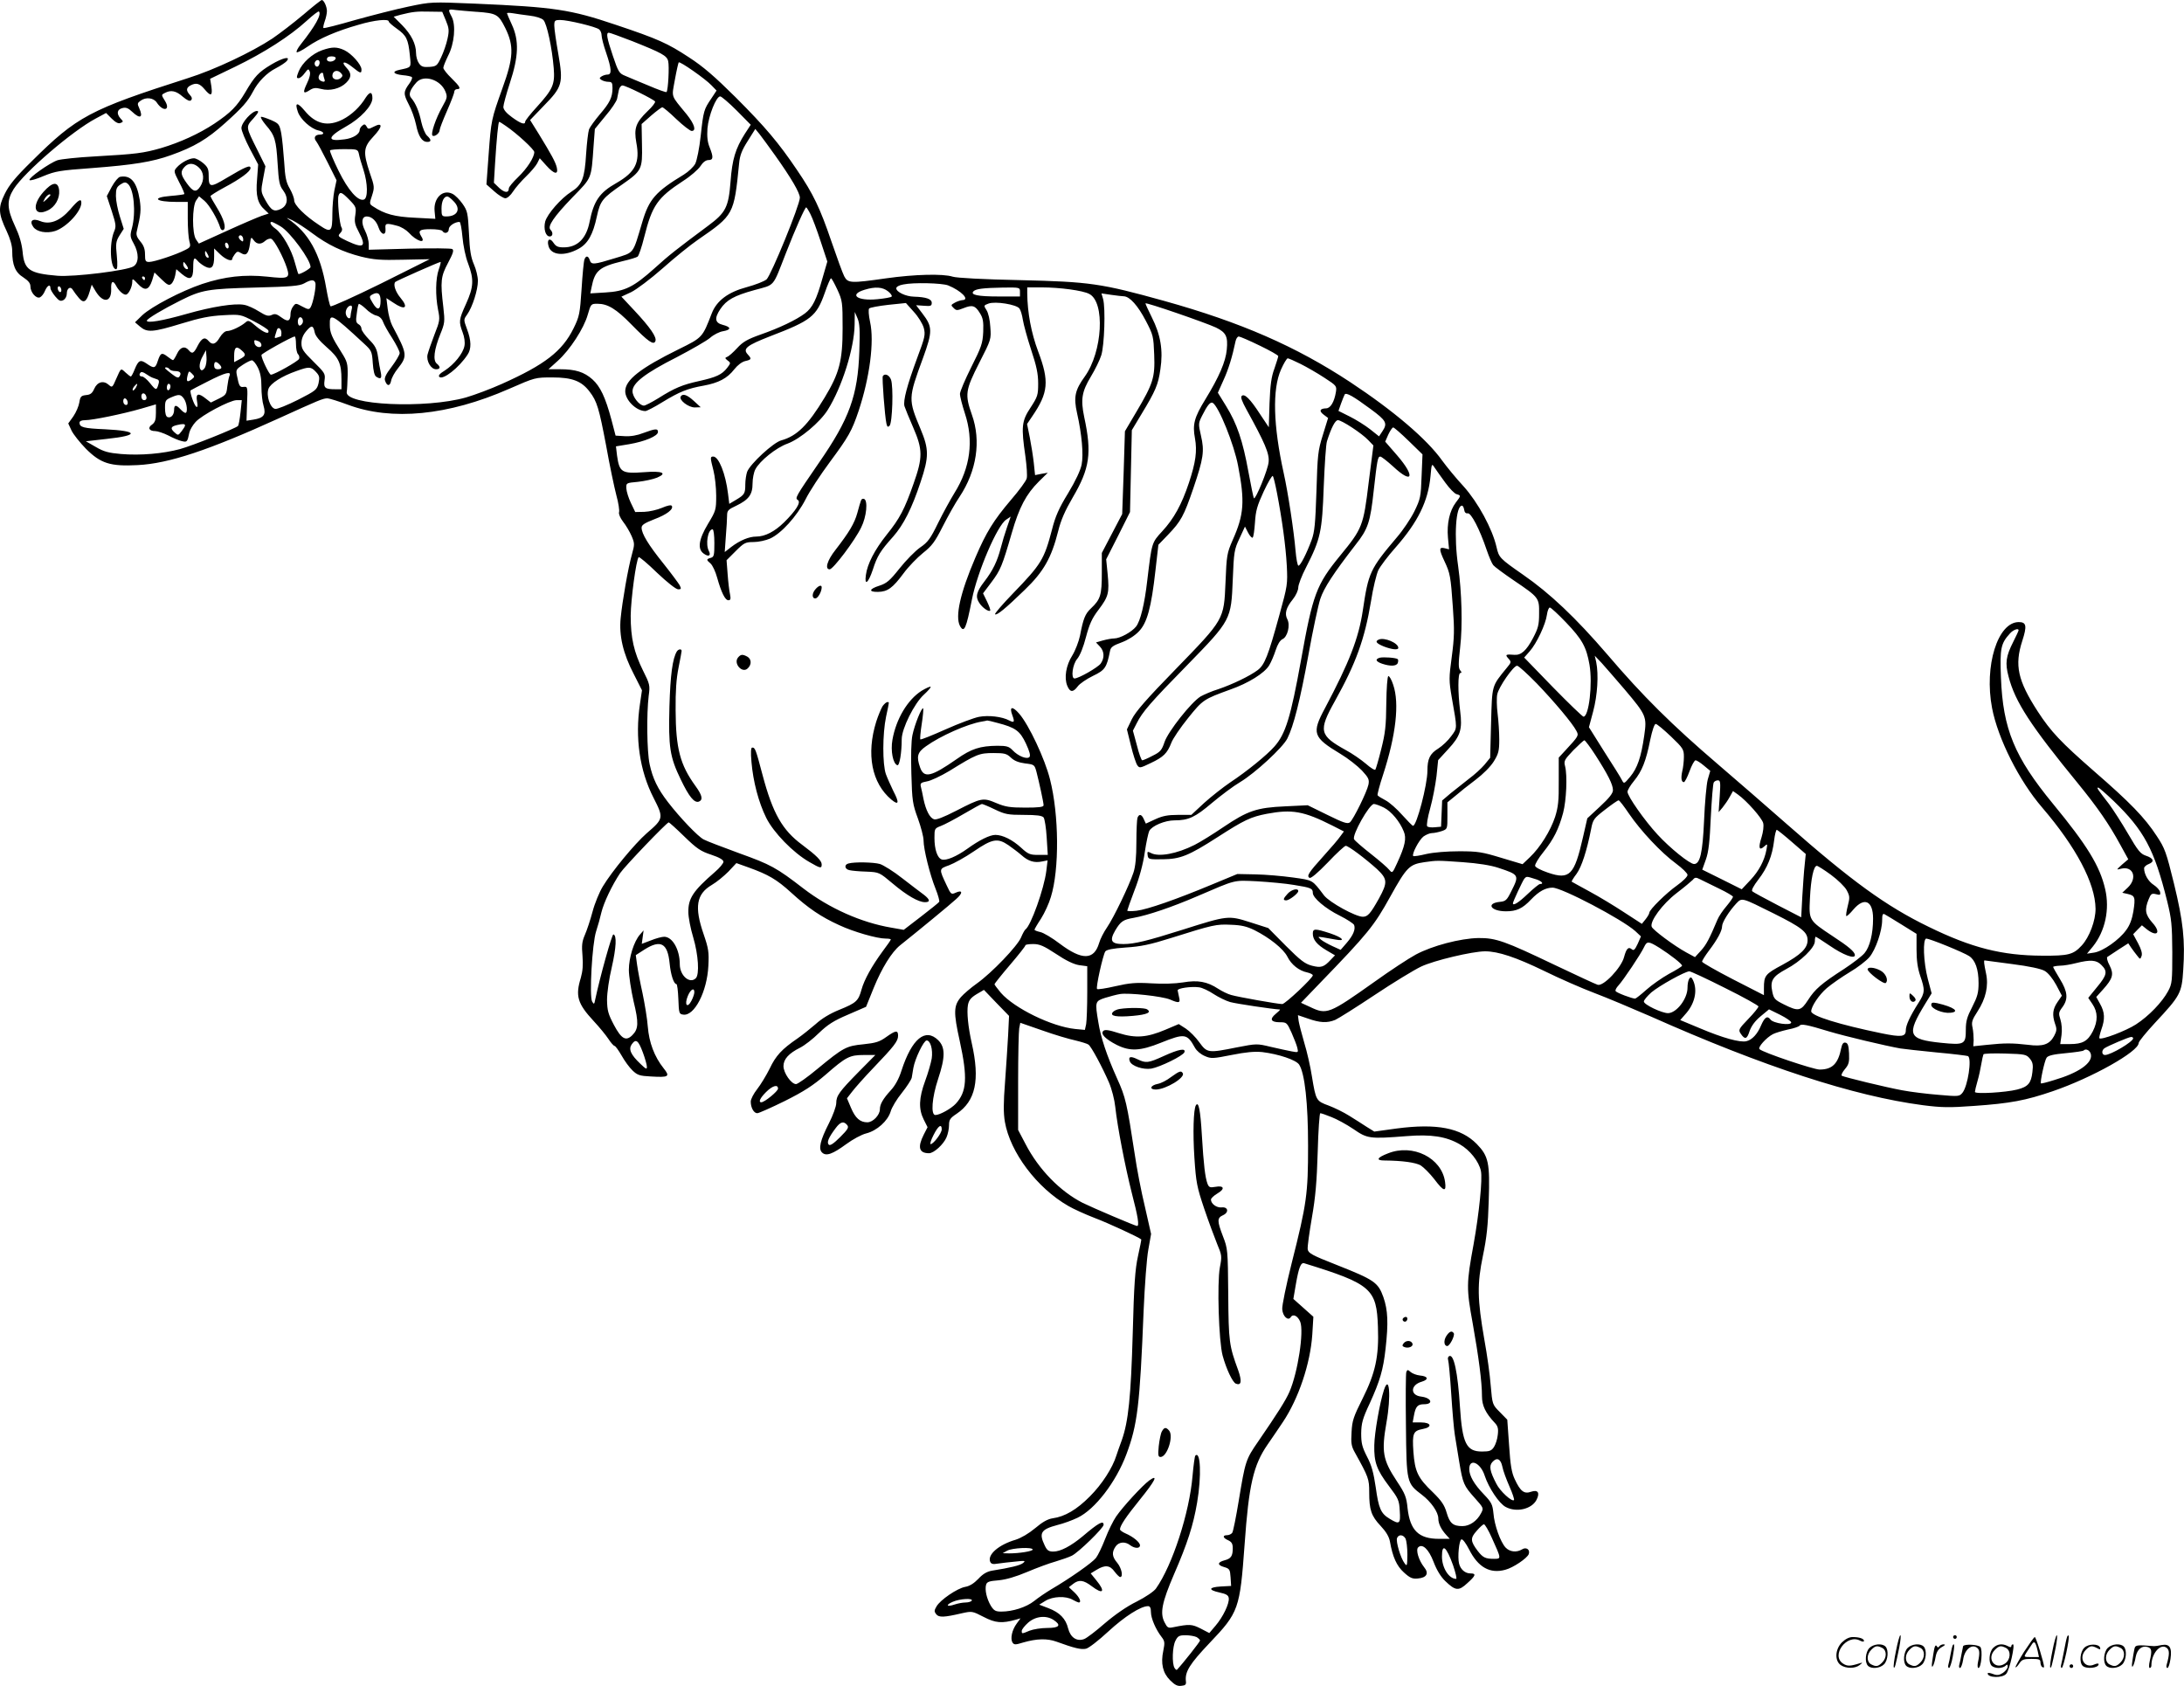 <svg version="1.0" xmlns="http://www.w3.org/2000/svg"
  viewBox="0 0 1200.65 926.85"
 preserveAspectRatio="xMidYMid meet">
<g transform="translate(-0.28,926.99) scale(0.1,-0.1)"
fill="#000000" stroke="none">
<path d="M1670 9189 c-52 -44 -129 -103 -170 -131 -112 -74 -318 -172 -465
-218 -540 -173 -609 -210 -857 -456 -90 -88 -125 -131 -149 -180 -37 -75 -36
-107 11 -206 19 -41 30 -79 30 -108 0 -78 17 -118 61 -145 27 -18 39 -32 39
-49 0 -33 31 -69 52 -61 9 4 22 20 28 36 13 30 30 39 30 15 0 -8 12 -28 26
-45 21 -25 29 -29 45 -21 11 6 19 21 19 35 0 31 21 44 34 20 6 -10 21 -30 33
-44 26 -31 42 -21 59 37 l11 37 22 -37 c41 -67 87 -60 85 12 -2 43 9 52 26 21
14 -28 39 -51 54 -51 15 0 36 42 36 72 0 18 3 17 30 -12 39 -42 61 -36 79 18
l13 44 39 -38 c32 -31 41 -35 53 -25 9 7 18 28 22 47 l6 34 30 -26 c46 -38 63
-29 63 34 0 55 5 62 26 36 7 -8 25 -22 39 -29 36 -19 50 -4 50 54 l0 45 33
-32 c30 -29 67 -43 67 -24 0 4 7 15 14 25 12 16 17 16 35 5 27 -17 41 -2 48
51 5 39 7 40 20 21 17 -24 40 -26 64 -4 10 9 25 14 33 11 17 -7 66 -99 86
-160 18 -57 9 -61 -108 -48 -125 13 -233 1 -357 -40 -116 -39 -278 -124 -330
-172 l-40 -39 28 -24 c39 -33 70 -31 227 17 104 32 157 42 230 46 95 5 95 5
170 -34 41 -21 76 -44 78 -50 7 -24 -24 -13 -67 23 -38 33 -44 35 -59 21 -26
-22 -78 -47 -101 -47 -11 0 -27 -14 -40 -35 -22 -38 -41 -44 -61 -20 -21 25
-38 17 -60 -25 -22 -44 -31 -48 -50 -25 -21 25 -47 17 -64 -20 -9 -19 -19 -35
-22 -35 -3 0 -17 9 -31 20 -31 24 -38 20 -53 -25 -13 -41 -21 -42 -61 -14 -35
24 -45 19 -66 -32 -8 -21 -18 -39 -21 -39 -3 0 -16 10 -29 22 -27 25 -24 27
-52 -36 -20 -47 -22 -48 -40 -32 -29 26 -63 17 -80 -21 -11 -25 -21 -33 -45
-35 -27 -3 -32 -8 -37 -40 -3 -20 -18 -55 -33 -77 l-28 -39 18 -39 c10 -21 46
-66 79 -100 81 -81 134 -98 285 -90 172 9 388 81 773 256 220 100 245 111 269
111 11 0 62 -16 113 -35 241 -90 551 -60 886 87 144 63 144 63 239 63 109 0
160 -20 204 -78 41 -53 52 -92 91 -297 19 -107 45 -230 56 -272 12 -43 18 -85
15 -94 -3 -9 6 -31 22 -52 16 -20 37 -56 47 -79 17 -40 17 -46 2 -100 -21 -74
-53 -258 -62 -350 -10 -97 13 -196 72 -309 l45 -89 -11 -75 c-28 -186 -2 -367
75 -517 56 -110 55 -114 -38 -194 -66 -58 -191 -209 -241 -292 -19 -31 -45
-94 -57 -140 -12 -45 -31 -102 -42 -127 -16 -37 -18 -58 -13 -115 4 -50 1 -84
-9 -120 -31 -100 -19 -142 71 -239 30 -32 66 -76 80 -97 14 -22 30 -39 34 -39
5 0 22 -24 39 -53 16 -29 43 -66 60 -82 27 -26 40 -30 100 -33 100 -6 108 -1
71 45 -51 64 -80 142 -87 229 -3 43 -17 126 -29 184 -13 58 -26 128 -30 157
l-7 52 48 31 c89 56 127 35 138 -76 6 -63 23 -114 37 -114 5 0 9 -37 11 -82 3
-79 4 -83 27 -86 61 -9 131 126 138 268 4 75 1 95 -26 174 -52 150 -40 221 45
271 26 15 66 48 91 73 l44 47 67 -24 c108 -39 154 -65 235 -139 93 -85 164
-133 263 -178 79 -37 208 -74 256 -74 15 0 28 -2 28 -5 0 -3 -20 -32 -45 -65
-60 -82 -101 -156 -116 -210 -17 -63 -30 -74 -121 -111 -52 -21 -97 -48 -131
-79 -29 -25 -74 -61 -100 -79 -86 -59 -119 -94 -153 -166 -19 -38 -50 -89 -69
-113 -19 -24 -35 -55 -35 -68 0 -34 17 -64 36 -64 8 0 76 30 151 67 106 53
155 85 225 145 112 98 132 108 210 108 l63 0 -91 -92 c-108 -110 -124 -132
-124 -173 0 -17 -18 -67 -40 -110 -48 -94 -59 -141 -38 -161 22 -22 58 -9 133
46 35 26 85 53 110 59 59 15 118 68 134 120 6 22 34 69 62 103 27 34 51 71 54
83 2 11 6 35 9 54 9 51 57 151 73 151 21 0 35 -50 28 -99 -4 -24 -20 -80 -36
-123 -35 -95 -37 -155 -8 -213 l21 -42 -21 -41 c-35 -69 -26 -102 29 -102 27
0 80 49 96 87 8 18 14 48 14 67 0 30 6 39 42 63 104 70 129 185 83 388 -20 89
-28 170 -21 210 5 26 16 40 47 59 l41 24 69 -72 69 -71 -5 -105 c-3 -58 -11
-174 -17 -259 -9 -113 -9 -170 -1 -218 29 -168 176 -364 349 -463 27 -16 93
-46 145 -66 72 -27 243 -106 256 -118 1 0 -7 -42 -18 -91 -16 -72 -22 -156
-29 -425 -10 -351 -24 -485 -60 -587 -12 -32 -25 -70 -30 -85 -21 -68 -79
-158 -145 -224 -73 -74 -139 -112 -205 -121 -27 -4 -56 -20 -96 -54 -36 -30
-77 -54 -108 -64 -92 -27 -155 -81 -140 -120 5 -13 15 -16 43 -11 20 3 63 8
96 11 53 6 58 5 42 -8 -16 -13 -70 -26 -171 -42 -28 -5 -50 -18 -75 -45 -24
-25 -48 -40 -72 -44 -44 -8 -138 -72 -158 -108 -13 -22 -13 -28 -1 -43 15 -18
43 -17 141 6 55 12 57 12 119 -20 65 -34 101 -37 179 -15 l24 7 -21 -29 c-26
-35 -36 -83 -23 -104 9 -13 16 -13 58 0 76 22 133 23 183 5 99 -36 136 -45
163 -39 15 3 69 45 123 95 89 82 178 139 218 139 11 0 16 -10 16 -32 0 -35 27
-97 59 -138 17 -22 18 -31 9 -75 -15 -70 -3 -122 37 -162 26 -26 41 -34 62
-31 23 2 28 7 25 27 -5 51 21 93 130 208 161 169 167 186 193 543 23 326 48
435 126 548 22 31 60 88 85 125 86 129 150 320 161 479 l6 99 -55 49 -55 49
14 82 c16 91 27 120 46 114 369 -114 398 -140 405 -351 6 -161 -14 -252 -84
-392 -50 -100 -58 -122 -61 -185 -4 -61 -1 -78 18 -112 76 -137 79 -146 79
-219 0 -96 11 -130 63 -185 30 -32 46 -59 51 -86 15 -85 37 -134 77 -170 33
-30 47 -36 76 -33 49 4 63 28 35 62 -30 38 -47 95 -33 109 23 23 58 -9 85 -80
17 -45 40 -82 64 -105 56 -54 74 -56 121 -12 47 42 51 54 17 54 -29 0 -54 22
-62 54 -9 36 0 129 13 133 7 3 25 -22 42 -55 50 -99 115 -135 199 -112 43 11
120 63 129 86 9 25 -14 41 -37 26 -30 -18 -67 -14 -90 10 -29 31 -62 124 -67
188 -5 49 -10 60 -53 105 -54 56 -80 102 -80 139 0 62 62 35 85 -37 22 -67 80
-154 116 -172 58 -31 141 -12 168 38 21 40 9 59 -29 46 -38 -14 -59 2 -90 69
-17 36 -24 77 -31 186 l-10 141 -41 42 c-41 41 -41 42 -50 145 -4 57 -20 171
-35 253 -39 224 -40 306 -8 461 21 100 28 167 32 302 7 210 -1 246 -66 313
-87 88 -219 114 -440 85 l-123 -17 -42 26 c-22 15 -66 42 -96 61 -30 19 -81
44 -113 56 -69 25 -70 28 -92 160 -8 53 -27 136 -42 185 -14 48 -28 102 -31
120 l-4 32 56 -19 c65 -23 105 -25 149 -7 18 8 115 69 217 137 102 68 217 138
255 156 71 34 283 84 352 84 72 0 170 -33 323 -107 85 -42 211 -97 280 -123
69 -26 206 -84 305 -127 625 -278 1119 -439 1499 -489 102 -13 144 -14 280 -4
201 14 285 30 434 81 216 74 472 218 472 265 0 8 41 58 90 111 139 149 147
163 155 290 11 163 0 267 -51 476 -42 171 -50 194 -94 260 -66 102 -148 186
-345 357 -183 160 -237 217 -310 329 -110 170 -128 254 -85 387 27 83 23 104
-19 104 -116 0 -191 -241 -147 -472 32 -168 149 -401 276 -548 186 -217 291
-415 293 -555 1 -65 -34 -158 -76 -203 -46 -50 -72 -57 -217 -56 -222 1 -388
43 -625 159 -233 113 -423 251 -780 565 -110 97 -281 245 -380 330 -250 214
-410 372 -607 603 -172 200 -314 335 -463 438 -128 89 -132 94 -145 151 -23
101 -102 246 -181 334 -41 44 -94 109 -118 142 -84 118 -266 273 -505 431
-299 197 -601 329 -1024 447 -346 96 -407 105 -792 114 -201 4 -349 12 -370
19 -53 17 -209 13 -365 -9 -196 -28 -211 -27 -231 11 -9 17 -40 103 -70 190
-63 185 -100 263 -190 395 -100 148 -173 235 -338 400 -113 112 -177 168 -256
219 -117 77 -170 101 -403 179 -249 84 -336 97 -773 116 -241 10 -241 10 -365
-16 -68 -14 -200 -48 -294 -74 -93 -27 -171 -47 -174 -44 -3 2 1 19 7 37 7 19
12 44 12 56 0 25 -17 61 -28 61 -4 0 -50 -36 -102 -81z m953 16 c111 -8 120
-14 158 -90 48 -98 45 -162 -16 -330 -61 -171 -62 -174 -76 -365 l-12 -164 43
-38 c23 -21 51 -38 61 -38 11 0 29 16 43 38 13 20 45 57 71 82 26 25 53 57 61
72 l14 28 36 -40 c43 -48 67 -53 58 -12 -7 31 -30 72 -99 185 l-48 77 75 78
c103 105 108 124 80 286 -12 68 -22 137 -22 155 0 28 3 31 33 31 42 0 197 -37
214 -52 7 -6 13 -20 13 -32 0 -13 11 -56 25 -96 30 -88 32 -120 8 -120 -10 0
-25 -5 -33 -10 -13 -9 -13 -11 0 -20 8 -5 25 -10 38 -10 18 0 22 -5 22 -34 0
-51 -15 -81 -69 -144 -27 -32 -54 -69 -60 -83 -5 -15 -12 -75 -16 -135 -8
-134 -22 -171 -81 -208 -57 -36 -132 -122 -144 -164 -10 -40 2 -82 25 -82 17
0 20 21 4 37 -18 18 18 71 121 178 108 111 103 98 116 283 l7 93 58 71 c33 38
61 81 64 94 3 13 7 35 10 49 3 14 12 25 20 25 18 0 171 -76 179 -88 3 -5 -15
-29 -41 -53 -65 -63 -76 -94 -62 -173 21 -110 -5 -162 -109 -222 -94 -53 -125
-99 -148 -214 -18 -92 -67 -140 -142 -140 -32 0 -43 5 -57 26 -19 29 -37 18
-27 -18 13 -52 88 -59 167 -15 50 28 78 78 99 177 19 87 30 100 141 177 106
74 110 83 107 218 l-2 113 52 46 c29 25 57 46 62 46 5 0 40 -29 77 -65 38 -36
76 -65 84 -65 27 0 16 37 -27 91 -90 110 -83 89 -65 191 9 50 19 93 21 95 7 7
147 -91 180 -126 l28 -29 -29 -44 c-40 -59 -43 -66 -58 -204 -7 -67 -21 -136
-30 -154 -9 -17 -37 -44 -63 -60 -155 -94 -191 -135 -228 -260 -54 -181 -42
-166 -152 -200 -114 -35 -129 -37 -137 -10 -8 24 -21 26 -29 4 -4 -9 -11 -82
-16 -163 -9 -136 -12 -151 -44 -216 -62 -126 -158 -200 -395 -306 -60 -27
-148 -60 -196 -74 -220 -63 -671 -43 -656 31 2 10 4 51 5 90 1 64 -2 76 -33
125 -54 85 -65 110 -65 153 -2 68 10 62 190 -105 39 -36 42 -42 46 -104 3 -43
9 -70 19 -76 25 -16 32 -10 25 24 -4 17 -11 56 -15 85 -6 43 -15 61 -49 95
-23 24 -42 50 -42 59 0 10 -7 21 -17 26 -13 8 -15 19 -9 57 3 27 8 51 11 54 3
2 20 -9 38 -26 17 -18 44 -35 59 -38 17 -4 30 -17 36 -33 5 -15 28 -56 51 -91
22 -35 41 -72 41 -82 0 -9 -20 -43 -44 -75 -33 -43 -42 -63 -36 -78 11 -31 27
-30 33 1 3 16 19 45 36 66 55 70 54 79 -30 237 -10 19 -21 61 -25 93 l-7 58
38 -25 c64 -44 86 -29 40 26 -28 33 -42 75 -29 88 8 7 240 110 249 110 2 0 -2
-19 -10 -41 -18 -50 -19 -145 -4 -222 11 -54 10 -61 -20 -137 -17 -44 -34 -94
-38 -110 -7 -36 19 -80 47 -80 24 0 26 13 4 31 -22 18 -15 76 19 161 25 61 26
70 17 149 -17 143 -14 169 26 244 28 53 33 69 23 76 -7 4 -114 5 -236 2 l-223
-6 0 32 c0 17 -9 50 -20 72 -23 44 -19 79 9 79 27 0 53 -24 65 -61 14 -42 42
-47 38 -6 -3 30 3 32 63 16 22 -5 51 -23 65 -38 43 -48 97 -64 69 -21 -20 32
-10 40 50 40 33 0 63 -4 66 -10 11 -18 35 -11 35 10 0 18 33 40 59 40 5 0 12
-37 16 -82 4 -46 17 -111 31 -146 33 -88 31 -129 -11 -222 -40 -88 -41 -98
-19 -157 10 -26 14 -55 10 -75 -8 -42 -56 -101 -108 -135 -28 -17 -37 -28 -30
-35 19 -19 108 50 155 122 22 32 21 78 -3 141 -19 52 -19 52 1 80 29 41 59
135 59 185 0 23 -10 64 -22 91 -16 37 -23 75 -27 169 -6 113 -8 124 -35 163
-16 23 -41 48 -55 55 -54 28 -106 -23 -99 -95 l4 -42 -112 6 c-111 5 -167 20
-230 62 -21 13 -21 16 -6 60 14 44 14 50 -12 124 -38 115 -36 141 20 201 51
54 52 80 2 54 -29 -15 -32 -15 -40 1 -8 13 -13 14 -24 4 -8 -6 -14 -17 -14
-24 0 -22 -36 -45 -83 -51 -99 -14 -96 12 7 70 81 45 146 115 146 156 0 37
-14 38 -37 3 -30 -50 -77 -94 -125 -119 -82 -42 -149 -27 -210 47 -41 49 -56
47 -38 -5 13 -41 72 -94 113 -103 31 -6 37 -23 8 -23 -27 0 -36 -18 -19 -38 7
-9 35 -61 62 -115 l49 -98 -12 -56 c-6 -31 -11 -88 -11 -127 0 -102 -7 -108
-73 -63 -79 52 -137 110 -137 136 0 12 -11 41 -24 64 -20 34 -26 61 -31 147
-4 58 -11 129 -16 157 -10 50 -13 54 -56 73 -26 11 -50 19 -55 18 -5 -2 7 -22
26 -45 50 -57 57 -82 65 -213 6 -98 10 -120 30 -146 31 -42 26 -84 -13 -103
-37 -17 -52 -9 -85 50 -24 44 -25 47 -12 115 l13 70 -44 89 c-65 130 -65 127
-22 174 27 31 32 41 19 41 -27 0 -85 -64 -85 -94 0 -14 21 -65 46 -113 l46
-87 -6 -82 c-8 -90 3 -133 43 -168 l21 -20 -40 -13 c-22 -8 -109 -45 -192 -83
l-152 -69 -15 22 c-23 31 -22 183 0 215 l16 23 30 -25 c27 -23 73 -102 87
-149 3 -10 11 -15 17 -11 17 10 3 60 -36 123 -19 31 -35 59 -35 63 0 3 34 25
75 47 92 49 145 89 145 107 0 19 -27 8 -131 -54 -92 -55 -99 -54 -99 15 0 34
-6 46 -31 67 -17 14 -39 26 -50 26 -26 0 -69 -23 -93 -49 -19 -21 -19 -22 12
-83 18 -33 30 -63 28 -65 -2 -2 -36 -7 -75 -10 -109 -9 -85 -33 34 -33 l60 0
0 -92 c0 -51 4 -107 9 -125 8 -29 6 -33 -25 -48 -48 -25 -169 -65 -196 -65
-20 0 -23 5 -23 41 0 30 -7 50 -26 72 -19 23 -24 37 -19 56 22 92 24 118 16
172 -16 99 -49 138 -108 127 -10 -2 -30 -26 -46 -55 l-27 -51 27 -82 c24 -74
25 -85 13 -113 -28 -67 -21 -207 11 -207 7 0 9 22 4 74 -7 67 -5 79 15 112
l23 36 -21 67 c-12 37 -22 88 -22 114 0 39 4 49 25 63 20 13 28 14 40 4 34
-28 46 -158 23 -245 -11 -40 -10 -48 10 -84 29 -52 29 -106 -1 -125 -34 -23
-327 -59 -417 -52 -156 13 -184 32 -193 133 -5 46 -18 90 -42 141 -44 94 -46
141 -7 203 60 94 322 319 452 388 l56 30 31 -31 c21 -21 37 -29 48 -24 16 6
17 8 1 24 -24 27 -20 51 10 58 19 5 32 0 53 -20 44 -42 63 -33 39 20 -11 23
-10 28 7 40 30 22 72 17 90 -10 34 -52 77 -43 45 9 -21 34 -21 34 -1 44 33 18
62 12 98 -20 25 -21 39 -27 46 -20 7 7 6 16 -6 29 -22 24 -21 39 2 52 32 17
51 12 78 -20 35 -42 45 -38 38 14 l-7 43 139 67 c157 76 299 167 391 251 35
32 65 55 68 52 16 -16 -20 -80 -100 -181 -16 -20 -26 -39 -22 -43 3 -3 30 10
60 31 65 45 160 86 280 120 87 26 166 34 166 18 0 -5 20 -22 45 -40 52 -37 62
-57 71 -146 7 -70 11 -65 -58 -80 -42 -9 -34 -23 17 -29 26 -2 49 -7 52 -11 4
-3 -2 -19 -13 -34 -34 -46 -34 -58 -5 -114 16 -29 34 -80 41 -113 13 -65 33
-95 62 -95 23 0 23 12 -2 35 -10 9 -24 43 -31 74 -12 58 -31 104 -56 133 -16
18 -7 45 30 86 40 43 131 15 158 -50 12 -29 11 -36 -15 -82 -39 -69 -67 -154
-55 -162 12 -7 39 14 39 32 0 7 18 54 40 104 22 50 40 97 40 105 0 8 7 15 15
15 24 0 18 13 -30 60 -25 24 -45 50 -45 57 0 8 12 37 26 66 35 67 44 169 20
215 -22 42 -21 43 22 37 20 -2 72 -7 115 -10z m-169 -48 c17 -41 19 -55 9
-100 -6 -29 -22 -75 -35 -102 -22 -47 -26 -50 -65 -53 -33 -2 -44 1 -57 20 -9
12 -16 37 -16 56 0 50 -26 102 -77 154 l-46 46 39 11 c65 16 86 19 159 17 l69
-1 20 -48z m460 27 c35 -4 66 -14 76 -24 19 -19 48 -153 57 -266 7 -88 -5
-115 -92 -211 -36 -39 -65 -76 -65 -82 0 -19 -24 -11 -72 24 -32 23 -48 43
-48 57 0 11 16 71 36 132 48 146 51 233 11 320 -15 32 -27 61 -27 63 0 3 15 3
33 0 17 -3 58 -9 91 -13z m564 -140 c163 -65 191 -80 198 -110 7 -27 0 -161
-9 -170 -2 -3 -47 13 -98 35 -52 21 -110 46 -129 54 -33 13 -38 21 -68 110
-34 101 -38 127 -22 127 6 0 63 -21 128 -46z m575 -382 l77 -78 -32 -49 c-52
-82 -70 -141 -79 -263 -11 -141 -26 -171 -123 -243 -168 -125 -216 -162 -296
-235 -114 -102 -162 -126 -269 -132 l-83 -5 7 34 c18 92 43 112 170 143 39 9
76 20 83 25 6 4 23 53 37 110 43 171 72 214 213 306 41 26 83 63 95 81 14 22
30 34 45 34 26 0 28 15 6 70 -12 29 -15 59 -12 104 6 70 48 176 70 176 7 0 48
-35 91 -78z m-1270 -84 c62 -42 157 -130 157 -144 0 -29 -39 -90 -89 -138 -28
-27 -51 -54 -51 -62 0 -26 -22 -25 -52 2 l-30 29 6 100 c9 145 18 235 23 235
3 0 19 -10 36 -22z m1480 -161 c89 -125 137 -207 137 -234 0 -40 -158 -426
-183 -449 -13 -11 -62 -30 -110 -43 -101 -27 -164 -74 -191 -143 -52 -134 -50
-133 -182 -198 -211 -104 -294 -169 -294 -231 0 -49 61 -109 111 -109 7 0 50
22 95 50 92 56 136 74 226 90 81 15 129 40 167 89 19 24 43 42 61 46 35 8 36
12 13 37 -28 31 -5 49 123 99 227 87 255 109 301 239 15 44 31 80 34 80 4 0
19 -28 35 -62 28 -61 29 -69 29 -213 0 -179 -18 -247 -99 -381 -92 -152 -152
-211 -238 -235 -43 -11 -171 -129 -188 -173 -5 -15 -10 -46 -10 -69 0 -50 -4
-57 -51 -85 l-37 -22 -7 56 c-13 109 -51 204 -81 204 -18 0 -17 -6 1 -77 8
-31 15 -94 15 -138 0 -78 -2 -84 -45 -155 -52 -87 -59 -139 -23 -164 26 -19
41 -11 28 14 -20 37 -6 120 20 120 6 0 10 -34 10 -76 0 -67 -2 -76 -20 -81
-25 -7 -25 -11 -1 -31 11 -10 27 -44 36 -77 23 -82 44 -125 62 -125 12 0 14 7
9 33 -4 17 -10 67 -13 109 l-6 78 50 50 c46 46 54 50 99 50 27 0 67 9 90 19
62 28 147 122 195 215 22 45 83 137 134 206 103 139 121 171 158 281 61 184
87 381 63 489 -8 37 -10 69 -5 74 4 5 52 14 105 20 l97 10 43 -48 c25 -27 48
-65 55 -88 10 -38 7 -51 -36 -166 -56 -152 -78 -235 -70 -265 4 -12 25 -65 48
-117 53 -122 53 -165 2 -309 -49 -140 -76 -192 -148 -281 -66 -83 -106 -160
-114 -221 -9 -62 13 -46 38 29 24 75 41 103 112 182 57 65 103 155 151 301 46
137 46 179 0 289 -69 165 -69 169 13 392 53 146 53 171 -3 244 l-35 46 43 -3
c37 -3 43 -1 43 16 0 21 -30 32 -98 34 -45 1 -97 26 -97 46 0 8 15 17 38 21
56 12 213 8 247 -5 72 -29 122 -80 78 -81 -10 -1 -29 -7 -41 -14 -22 -12 -23
-14 -7 -29 15 -15 19 -15 55 -1 48 19 64 15 90 -28 17 -27 20 -46 18 -103 -3
-63 -10 -83 -66 -194 -34 -68 -62 -134 -62 -147 0 -12 12 -60 27 -106 50 -151
30 -299 -57 -438 -22 -36 -63 -110 -90 -165 -42 -86 -56 -106 -99 -135 -27
-19 -78 -71 -113 -115 -54 -68 -71 -82 -111 -95 -57 -18 -61 -35 -7 -34 52 1
80 21 140 102 27 37 76 87 107 112 49 39 65 60 108 145 28 55 69 129 93 164
94 142 119 307 68 450 -40 113 -36 136 40 286 66 129 66 130 61 197 -2 39 -11
78 -21 93 -16 25 -16 26 11 36 37 14 154 -5 170 -27 7 -9 15 -37 19 -63 4 -25
24 -99 45 -163 30 -90 39 -133 39 -186 0 -64 -3 -73 -42 -133 -49 -74 -52
-105 -28 -269 7 -52 11 -106 7 -120 -3 -14 -43 -68 -88 -120 -94 -111 -134
-175 -194 -315 -84 -196 -112 -324 -85 -376 23 -41 34 -17 66 146 30 151 139
406 188 438 l25 17 -20 -58 c-11 -31 -27 -84 -35 -116 -19 -72 -43 -122 -89
-182 -45 -58 -51 -85 -29 -118 17 -27 52 -51 60 -43 3 3 -5 25 -17 50 l-22 45
46 61 c50 67 59 88 112 271 41 142 79 213 149 283 l49 48 -35 -6 -35 -7 -7 67
c-4 36 -14 99 -22 140 l-15 74 29 43 c88 129 94 192 32 356 -38 101 -59 213
-60 320 l0 32 79 0 c100 0 227 -17 262 -36 88 -45 73 -317 -24 -453 -55 -76
-63 -114 -43 -203 26 -115 36 -227 25 -282 -6 -31 -33 -89 -74 -157 -51 -83
-71 -129 -89 -201 -43 -163 -58 -189 -214 -350 -58 -60 -102 -111 -99 -115 9
-8 57 31 163 134 104 100 147 176 184 323 15 61 38 113 80 185 94 160 106 244
63 443 -20 97 -13 139 37 222 23 38 49 91 57 117 17 53 24 258 10 309 l-9 31
54 -8 c29 -4 61 -8 70 -8 32 -2 76 -51 119 -133 42 -80 43 -87 47 -188 5 -126
-6 -159 -99 -316 l-62 -105 -7 -227 -8 -228 -56 -107 -56 -107 0 -110 c0 -121
-7 -145 -59 -194 -33 -31 -43 -57 -61 -151 -7 -33 -26 -82 -42 -108 -35 -55
-46 -123 -28 -167 15 -37 32 -38 58 -3 10 14 48 40 83 57 67 32 76 46 94 137
4 21 16 30 63 47 35 13 72 36 95 60 46 47 69 131 92 337 l16 140 53 55 c71 74
87 103 139 255 56 165 62 205 42 290 -15 65 -14 69 6 109 29 58 46 79 59 71
33 -20 117 -228 139 -345 38 -197 33 -269 -30 -410 -31 -71 -33 -83 -39 -231
-9 -207 -6 -202 -276 -480 -159 -163 -218 -231 -239 -273 l-27 -56 22 -89 c12
-50 28 -98 35 -108 12 -17 16 -16 74 12 70 33 91 54 113 111 8 22 50 84 92
136 81 101 86 104 232 157 100 35 188 90 214 133 11 18 27 56 36 84 10 31 24
54 37 60 28 12 44 77 27 109 -16 31 -8 63 30 110 17 21 30 50 30 65 0 15 19
65 43 111 80 157 88 196 97 444 5 121 12 234 18 250 24 75 45 115 60 115 21 0
131 -72 166 -109 l29 -30 -26 -204 c-29 -240 -35 -253 -157 -402 -131 -160
-150 -212 -215 -575 -57 -315 -85 -405 -146 -474 -41 -47 -153 -138 -244 -198
-38 -26 -102 -76 -142 -112 l-71 -66 -74 0 c-56 0 -85 -6 -124 -24 l-52 -24
-11 24 c-12 28 -26 31 -35 8 -3 -9 -6 -69 -6 -134 0 -82 -5 -134 -16 -167 -23
-70 -108 -247 -145 -301 -18 -26 -38 -65 -44 -87 -28 -94 -94 -95 -215 -4 -43
33 -92 62 -109 65 -17 4 -31 9 -31 13 0 3 16 31 36 61 19 30 44 84 54 119 47
151 45 451 -5 647 -28 112 -116 299 -169 360 -38 44 -56 40 -38 -8 14 -38 11
-43 -17 -29 -38 21 -114 30 -166 20 -27 -5 -110 -36 -184 -69 -74 -33 -136
-58 -139 -55 -2 2 1 41 8 85 7 44 10 83 8 86 -8 7 -47 -89 -59 -147 -7 -32 -9
-113 -6 -213 4 -149 7 -167 36 -246 17 -47 31 -101 31 -120 0 -49 35 -189 66
-266 14 -35 23 -68 20 -72 -3 -5 -48 -41 -100 -81 l-95 -73 -68 12 c-166 28
-342 107 -483 215 -150 116 -181 132 -353 194 -92 34 -180 67 -196 76 -31 16
-129 118 -196 205 -57 74 -84 130 -101 209 -15 71 -17 276 -5 376 8 57 6 64
-31 138 -50 101 -68 179 -68 302 1 91 30 308 44 322 3 3 49 -35 101 -86 55
-52 104 -91 116 -91 17 0 18 3 8 23 -7 12 -47 66 -90 120 -82 102 -119 163
-119 196 0 15 16 25 69 46 70 26 108 56 97 74 -4 6 -24 2 -54 -11 -26 -11 -69
-21 -97 -22 l-50 -1 -24 50 c-13 27 -24 63 -25 80 -1 30 -1 30 64 36 36 4 83
14 105 23 59 25 29 38 -71 30 -123 -9 -136 -1 -149 91 l-6 51 73 12 c87 15
158 45 158 67 0 20 -14 19 -79 -5 -35 -14 -71 -20 -104 -18 l-50 3 -23 88
c-33 123 -61 182 -104 221 -46 41 -93 56 -179 56 l-63 0 51 46 c67 60 144 179
165 254 17 59 18 60 53 60 57 0 103 -28 188 -115 91 -93 122 -115 131 -90 8
21 -28 74 -115 167 l-72 77 54 25 c30 15 106 72 173 131 65 58 153 129 194
157 197 136 198 137 226 419 4 44 15 73 47 123 l42 67 23 -28 c12 -15 50 -67
85 -116z m-2287 6 c3 -16 14 -55 25 -87 24 -75 25 -154 3 -163 -32 -12 -87 50
-140 158 -28 57 -49 107 -47 112 2 4 38 7 78 7 73 0 75 -1 81 -27z m-879 -75
c27 -25 30 -68 7 -103 -23 -35 -39 -31 -74 17 -34 47 -37 64 -13 90 22 24 52
23 80 -4z m827 -177 c36 -37 38 -42 32 -84 -6 -36 -2 -53 19 -92 43 -82 29
-93 -64 -50 -50 24 -53 27 -38 43 11 11 13 22 7 32 -11 18 -24 155 -16 175 8
23 18 19 60 -24z m571 -6 c44 -43 24 -85 -39 -85 -24 0 -26 4 -26 43 0 40 13
67 32 67 5 0 20 -11 33 -25z m1963 -72 c11 -21 36 -88 56 -149 l37 -112 -27
-93 c-33 -118 -55 -161 -96 -192 -48 -36 -140 -80 -243 -116 -73 -26 -98 -40
-130 -75 -22 -24 -47 -46 -55 -48 -13 -5 -12 -8 3 -20 18 -13 17 -15 -3 -41
-29 -37 -60 -51 -154 -72 -91 -20 -135 -38 -225 -95 -36 -22 -71 -40 -78 -40
-25 0 -63 48 -63 79 0 45 69 99 243 187 82 43 166 91 184 107 19 17 51 33 71
36 46 8 45 23 -2 35 -43 11 -47 36 -13 87 34 50 75 73 187 104 116 32 98 11
174 205 51 131 104 250 111 250 2 0 13 -17 23 -37z m-2739 -105 c85 -64 167
-103 269 -129 70 -17 107 -20 230 -17 l147 3 -268 -134 c-148 -73 -273 -129
-277 -125 -5 5 -15 50 -24 101 -32 188 -97 305 -212 381 -10 7 1 3 26 -9 24
-12 73 -44 109 -71z m-173 37 c52 -31 164 -183 164 -223 0 -9 -62 -44 -67 -38
-2 2 -10 30 -19 62 -18 70 -68 158 -106 186 -26 18 -37 38 -21 38 3 0 26 -11
49 -25z m-206 -72 c0 -13 -3 -13 -15 -3 -8 7 -12 16 -9 21 8 13 24 1 24 -18z
m-80 -39 c0 -8 -4 -12 -10 -9 -5 3 -10 13 -10 21 0 8 5 12 10 9 6 -3 10 -13
10 -21z m-110 -57 c0 -5 -4 -5 -10 -2 -5 3 -10 14 -10 23 0 15 2 15 10 2 5 -8
10 -19 10 -23z m-114 -65 c-9 -8 -26 10 -26 26 1 15 2 15 15 -2 8 -11 13 -21
11 -24z m-236 -52 c0 -5 -2 -10 -4 -10 -3 0 -8 5 -11 10 -3 6 -1 10 4 10 6 0
11 -4 11 -10z m936 -24 c7 -17 -12 -114 -26 -136 -8 -13 -14 -12 -46 5 -35 19
-36 19 -50 0 -8 -10 -14 -28 -14 -39 0 -42 -14 -48 -49 -22 -27 20 -37 23 -55
14 -19 -8 -31 -4 -70 20 -25 16 -62 33 -81 36 -51 10 -177 -10 -317 -50 -133
-38 -218 -52 -218 -37 0 10 89 63 185 111 118 59 151 64 410 71 199 5 245 9
270 23 37 21 54 22 61 4z m-1396 -42 c0 -8 -4 -12 -10 -9 -5 3 -10 13 -10 21
0 8 5 12 10 9 6 -3 10 -13 10 -21z m4544 -5 c14 -11 24 -24 21 -29 -3 -5 -38
-11 -79 -15 -110 -11 -159 25 -70 52 59 18 98 15 128 -8z m726 -4 l0 -25 -117
0 c-116 0 -158 9 -138 29 14 13 53 18 163 20 92 1 92 1 92 -24z m-3515 -49 c0
-51 -17 -56 -43 -12 -20 33 -20 36 -4 46 32 18 47 7 47 -34z m4593 -147 c55
-27 66 -49 59 -121 -6 -66 -42 -150 -118 -274 -61 -99 -71 -138 -57 -213 13
-71 4 -133 -33 -245 -40 -120 -83 -198 -147 -267 -58 -63 -57 -61 -82 -269
-15 -132 -38 -225 -62 -255 -24 -30 -88 -65 -120 -65 -13 0 -40 -5 -62 -11
l-38 -11 21 -22 c25 -26 27 -63 5 -94 -15 -21 -121 -82 -144 -82 -21 0 -11 78
15 108 15 18 34 65 48 120 19 71 33 103 70 151 54 72 59 91 49 196 l-8 80 66
130 65 130 5 225 5 225 51 85 c80 132 94 165 106 250 16 104 1 190 -47 285
-19 38 -35 73 -35 77 0 8 328 -105 388 -133z m-4752 99 c-3 -13 -6 -29 -6 -35
0 -21 -18 -15 -25 7 -7 21 9 50 27 50 6 0 8 -10 4 -22z m2791 -228 c-8 -245
-55 -373 -222 -614 -129 -188 -133 -195 -116 -205 19 -12 -11 -59 -76 -123
-52 -51 -105 -78 -153 -78 -39 0 -90 -21 -137 -57 l-36 -28 6 85 c4 47 7 99 7
116 0 27 6 33 51 54 68 33 89 61 89 122 0 27 7 62 15 77 24 47 115 120 177
142 70 26 178 117 221 185 79 126 146 340 148 468 l1 71 15 -35 c12 -28 14
-63 10 -180z m-3060 156 c-4 -9 -11 -16 -17 -16 -11 0 -14 33 -3 43 11 11 26
-10 20 -27z m66 -54 c4 -19 27 -47 66 -81 67 -58 81 -89 81 -178 l0 -53 -34 0
c-56 0 -65 7 -59 49 5 36 2 41 -61 103 -57 56 -66 70 -66 101 0 24 9 46 26 66
29 35 39 34 47 -7z m-183 -3 c0 -10 -2 -19 -4 -19 -2 0 -12 -3 -20 -6 -12 -5
-15 -2 -11 10 3 9 7 23 10 32 6 20 25 8 25 -17z m80 -62 c0 -24 5 -48 11 -54
7 -7 9 -18 6 -26 -5 -13 -136 -87 -155 -87 -9 0 -52 89 -52 108 0 8 167 101
183 102 4 0 7 -19 7 -43z m5298 -7 c56 -27 102 -53 102 -58 0 -5 -10 -35 -21
-68 -17 -45 -23 -90 -27 -191 l-4 -132 -48 72 c-55 85 -86 115 -101 100 -7 -7
2 -30 26 -74 102 -185 127 -243 122 -289 -3 -41 -72 -209 -81 -199 -2 2 -16
68 -30 145 -31 171 -63 265 -123 362 l-45 73 30 67 c28 60 50 133 67 215 3 15
11 27 18 27 6 0 58 -22 115 -50z m-5504 24 c9 -3 16 -13 16 -21 0 -20 -34 -12
-38 10 -4 19 -1 20 22 11z m-92 -51 c25 -22 23 -30 -12 -48 l-30 -16 0 34 c0
49 12 58 42 30z m-202 -93 c-6 -11 -15 -18 -21 -15 -14 9 -11 43 9 78 l17 32
3 -37 c2 -20 -2 -46 -8 -58z m6023 19 c34 -17 93 -51 131 -76 66 -43 68 -45
63 -78 -9 -55 -30 -90 -54 -90 -35 -1 -40 -15 -13 -35 l24 -18 -29 -94 c-27
-86 -29 -109 -35 -308 -6 -180 -10 -224 -27 -270 -27 -73 -61 -140 -72 -140
-5 0 -12 37 -16 83 -9 107 -41 318 -65 426 -58 263 -63 461 -15 569 15 34 32
62 37 62 5 0 37 -14 71 -31z m-5733 -19 c14 -28 20 -59 20 -106 0 -37 5 -84
12 -106 14 -48 1 -66 -56 -75 l-38 -6 3 94 c4 92 3 94 -18 92 -22 -3 -26 3
-38 64 -6 29 -3 34 32 57 21 14 44 25 50 25 7 1 22 -17 33 -39z m-212 18 c18
-18 15 -28 -8 -28 -13 0 -20 7 -20 20 0 23 10 26 28 8z m-273 -28 c3 -5 17
-10 30 -10 28 0 37 -11 25 -29 -6 -11 -16 -8 -44 14 -20 15 -36 29 -36 31 0 8
19 4 25 -6z m804 -14 c20 -21 22 -30 15 -63 -9 -36 -15 -41 -113 -91 -58 -29
-114 -52 -125 -50 -28 4 -51 73 -37 111 11 29 73 69 153 97 69 25 80 25 107
-4z m-899 -32 c8 -3 21 -8 28 -10 9 -3 11 -12 6 -26 -10 -36 -14 -35 -46 5
-16 20 -36 37 -44 37 -15 0 -19 12 -7 23 3 4 16 0 27 -8 12 -8 28 -18 36 -21z
m216 -10 c-25 -18 -30 -12 -22 22 7 26 8 26 24 10 16 -16 16 -18 -2 -32z m208
19 c-4 -10 -9 -37 -12 -61 -4 -39 -8 -45 -47 -64 l-43 -21 -27 21 c-42 34 -57
29 -49 -14 5 -26 3 -35 -4 -30 -12 7 -38 83 -31 90 2 2 45 24 94 49 98 50 132
58 119 30z m-514 -64 c-7 -11 -14 -18 -17 -15 -3 3 0 12 7 21 18 21 23 19 10
-6z m190 7 c0 -8 -4 -18 -10 -21 -5 -3 -10 3 -10 14 0 12 5 21 10 21 6 0 10
-6 10 -14z m-132 -59 c2 -10 -3 -17 -12 -17 -10 0 -16 9 -16 21 0 24 23 21 28
-4z m6730 -66 c87 -64 94 -78 64 -123 l-18 -27 -49 39 c-28 22 -78 53 -112 70
l-62 31 14 40 c8 22 17 44 20 50 8 13 47 -9 143 -80z m-6524 57 c17 -24 22
-78 8 -78 -5 0 -17 9 -27 20 -24 26 -35 25 -35 -3 0 -28 -17 -47 -36 -40 -9 3
-14 21 -14 50 0 40 3 45 33 58 44 19 53 18 71 -7z m-311 -12 c6 -16 -2 -28
-14 -20 -12 7 -11 34 0 34 5 0 11 -6 14 -14z m622 -63 c-4 -38 -10 -71 -14
-75 -13 -13 -249 -108 -319 -127 -93 -25 -216 -36 -324 -27 -69 6 -95 13 -139
39 l-54 31 114 13 c180 19 176 44 -9 53 -118 5 -140 11 -140 36 0 9 11 14 31
14 41 0 206 34 307 63 l82 24 0 -48 c0 -37 -5 -51 -21 -63 -26 -17 -17 -36 17
-36 13 0 46 -11 72 -24 26 -14 59 -28 74 -31 29 -7 31 -6 42 48 4 15 19 41 34
57 34 38 187 119 225 120 l29 0 -7 -67z m-305 -72 c0 -5 -9 -19 -19 -32 -19
-24 -19 -24 -40 -5 -23 21 -19 31 14 39 33 8 45 7 45 -2z m6727 -85 l76 -74
-5 -120 c-4 -114 -6 -124 -40 -194 -20 -40 -63 -104 -95 -141 -149 -176 -157
-194 -188 -402 -23 -155 -75 -287 -208 -538 -74 -138 -67 -160 84 -251 42 -25
95 -67 119 -92 37 -40 41 -50 36 -77 -8 -40 -83 -192 -102 -208 -13 -10 -35
-3 -124 41 l-108 53 -124 -6 c-157 -7 -206 -24 -341 -115 -56 -38 -127 -82
-157 -97 -97 -49 -198 -68 -241 -44 -18 9 -20 8 -17 -13 3 -22 7 -23 83 -22
96 1 142 19 302 122 146 94 182 111 270 128 139 26 203 15 361 -65 l63 -32
-20 -27 c-10 -15 -51 -63 -91 -107 -84 -93 -95 -111 -78 -121 7 -5 45 27 100
84 48 51 93 92 99 92 15 0 109 -71 172 -128 58 -55 59 -73 11 -161 -47 -84
-62 -101 -89 -101 -40 0 -183 79 -213 117 -67 88 -59 83 -172 99 -58 8 -150
16 -205 17 l-100 2 -140 -58 c-194 -81 -354 -137 -414 -144 -28 -3 -51 -3 -51
1 0 3 18 54 40 112 26 66 47 144 56 207 8 55 20 109 25 119 15 28 86 58 139
58 77 0 113 17 206 96 49 41 118 93 154 114 82 49 235 190 260 240 34 67 70
208 116 460 24 135 54 273 65 307 20 61 72 140 194 298 69 87 81 124 100 299
19 168 22 186 36 186 6 0 38 -25 71 -55 107 -100 123 -56 22 61 l-66 76 17 39
c10 21 22 39 27 39 5 0 43 -33 85 -74z m201 -229 c24 -33 52 -62 63 -64 24 -7
24 -8 -5 -46 -34 -45 -50 -116 -43 -193 l6 -64 -24 6 c-32 8 -32 -6 -1 -72 31
-66 34 -82 46 -254 9 -123 8 -164 -6 -270 -16 -118 -16 -131 0 -225 31 -176
31 -166 -3 -212 -17 -24 -49 -54 -71 -68 -47 -29 -60 -57 -60 -123 0 -76 -59
-302 -79 -302 -4 0 -30 27 -60 60 -29 33 -70 69 -91 80 -21 11 -41 23 -44 28
-2 4 11 55 30 112 71 218 91 393 56 495 -9 28 -21 49 -27 48 -5 -2 -10 -65
-11 -150 -1 -124 -6 -165 -28 -252 -14 -57 -29 -107 -32 -112 -3 -5 -26 9 -52
32 -26 22 -76 57 -112 76 -144 80 -150 105 -59 268 116 208 164 340 199 550
11 72 30 148 40 170 11 22 53 78 94 124 124 141 180 255 193 393 6 70 7 71 22
48 9 -13 35 -51 59 -83z m-925 -57 c28 -146 48 -291 54 -400 5 -102 4 -109
-41 -272 -62 -226 -81 -273 -119 -302 -44 -33 -140 -79 -217 -105 -36 -11 -79
-30 -97 -40 -52 -32 -178 -192 -198 -250 -15 -45 -23 -55 -66 -76 -26 -14 -52
-25 -57 -25 -4 0 -18 37 -29 82 l-22 81 21 41 c31 62 75 113 279 321 240 246
240 248 249 469 6 151 8 165 37 226 l30 65 17 -33 c9 -18 21 -30 25 -28 5 3
10 41 13 83 4 65 12 93 48 171 24 51 46 89 50 85 4 -4 14 -46 23 -93z m1029
-92 c2 -15 9 -22 20 -20 18 3 65 -86 104 -202 13 -38 29 -75 36 -83 6 -8 57
-46 113 -84 139 -94 140 -96 139 -183 0 -61 -5 -80 -34 -135 -36 -68 -65 -94
-102 -91 -48 4 -52 1 -33 -20 17 -19 17 -21 -9 -52 -84 -103 -80 -92 -86 -303
l-5 -191 -31 -38 c-17 -20 -55 -55 -85 -77 -29 -23 -74 -58 -101 -80 l-47 -40
-3 -72 -3 -72 -34 -3 c-18 -2 -37 0 -42 5 -5 5 2 48 16 98 14 50 29 130 35
178 l9 88 55 60 c68 73 79 109 66 210 -13 103 -13 209 1 209 8 0 8 5 -1 15
-10 12 -10 37 0 126 14 118 9 304 -11 446 -24 165 -13 333 21 333 5 0 10 -10
12 -22z m560 -620 c89 -93 112 -135 129 -232 18 -105 -3 -286 -33 -286 -5 0
-81 73 -168 162 l-158 163 30 34 c39 44 88 149 95 201 3 22 10 40 16 40 6 0
46 -37 89 -82z m2488 -43 c0 -3 -13 -32 -29 -63 -41 -81 -46 -117 -26 -192 36
-139 121 -269 383 -589 106 -130 169 -221 231 -335 l44 -80 -34 -29 c-33 -30
-33 -30 -6 -23 68 17 92 -52 37 -104 l-30 -28 31 -7 c39 -9 42 -18 30 -96 -7
-42 -20 -77 -40 -103 -38 -53 -126 -115 -175 -123 l-40 -6 33 40 c67 84 93
204 67 315 -29 127 -100 242 -287 469 -212 258 -275 411 -286 694 -6 161 -1
187 50 243 18 20 47 30 47 17z m-2166 -325 c120 -142 123 -150 108 -254 -17
-119 -38 -179 -77 -226 -34 -40 -34 -41 -46 -18 -6 13 -50 83 -97 156 l-84
134 23 86 c24 89 31 204 17 272 l-8 35 38 -40 c20 -22 77 -88 126 -145z m-483
33 c97 -101 197 -220 218 -261 14 -26 13 -28 -60 -107 l-37 -40 0 -130 c1
-106 -3 -142 -20 -196 -25 -76 -82 -168 -139 -222 l-40 -38 -117 35 c-105 32
-129 36 -231 36 -67 0 -141 -6 -181 -15 -36 -9 -69 -14 -72 -11 -9 10 31 87
56 107 14 10 35 19 47 19 12 0 36 5 54 11 31 11 31 11 31 84 l0 74 43 35 c23
20 73 60 112 89 41 31 82 72 100 101 26 42 30 58 30 120 0 39 -4 103 -9 142
-5 40 -6 88 -2 107 8 40 89 157 109 157 8 0 56 -44 108 -97z m-2966 -217 c101
-26 125 -44 158 -114 21 -45 26 -67 19 -74 -14 -14 -62 5 -93 38 -19 20 -32
24 -83 24 -95 -1 -143 -16 -225 -74 -139 -97 -179 -106 -200 -45 -21 60 -15
83 32 116 79 57 228 123 307 136 14 2 27 5 30 6 3 0 28 -5 55 -13z m3704 -75
c67 -64 71 -71 71 -112 0 -24 -4 -60 -9 -79 -8 -37 -5 -60 9 -60 5 0 19 27 31
60 12 33 27 60 33 60 7 0 27 -13 46 -29 l35 -29 -14 -48 c-7 -27 -16 -128 -20
-224 -8 -179 -22 -240 -55 -240 -24 0 -132 87 -201 162 -72 78 -165 211 -165
235 0 9 16 36 36 60 44 54 66 110 89 226 11 52 23 87 30 87 7 0 44 -31 84 -69z
m-415 -103 c68 -106 96 -161 96 -192 0 -17 -20 -43 -71 -90 l-70 -65 -24 -105
c-47 -207 -73 -234 -191 -194 -41 14 -70 29 -72 38 -1 9 19 43 46 76 56 70 84
126 108 215 18 69 24 204 11 256 -8 30 -4 36 45 88 30 30 57 55 61 55 4 0 32
-37 61 -82z m-3214 -13 c19 -18 42 -27 78 -32 51 -6 52 -7 63 -47 14 -54 39
-168 39 -183 0 -10 -27 -13 -100 -13 -85 0 -110 4 -160 25 -73 31 -82 29 -220
-42 -70 -36 -111 -52 -123 -47 -23 8 -44 49 -57 110 -5 27 -12 59 -15 70 -4
18 1 22 33 28 21 3 76 29 123 57 150 93 165 99 243 99 61 0 73 -3 96 -25z
m3897 -212 l-6 -88 22 26 c12 15 30 41 39 58 l18 32 27 -19 c49 -35 132 -129
139 -157 4 -17 0 -48 -9 -78 -19 -58 -13 -76 14 -51 19 17 19 16 13 -17 -11
-60 -41 -117 -89 -168 l-47 -50 -108 54 -109 54 20 56 c15 42 21 98 27 233 5
98 12 183 16 190 4 7 14 12 23 12 14 0 15 -12 10 -87z m2164 -25 c169 -163
225 -267 296 -553 24 -98 27 -129 28 -280 0 -159 -1 -173 -23 -214 -33 -61
-106 -137 -177 -183 -54 -35 -190 -87 -201 -76 -2 3 3 24 11 48 21 58 19 95
-7 141 l-21 38 37 41 c54 60 61 84 36 133 -12 22 -17 43 -12 46 5 3 33 22 62
41 l53 34 16 -24 c9 -13 24 -33 33 -44 16 -21 17 -21 24 -2 5 13 -1 36 -19 70
l-27 50 24 25 24 24 27 -22 c58 -45 80 -18 30 37 -39 44 -43 72 -20 128 12 30
17 34 41 28 22 -6 25 -4 22 12 -2 10 -18 28 -35 39 -30 19 -53 59 -53 92 0 7
12 18 26 23 33 13 26 32 -17 46 -29 10 -43 27 -97 120 -35 60 -82 133 -105
164 -65 84 -69 90 -59 90 4 0 42 -33 83 -72z m-2663 -71 c64 -94 177 -215 258
-274 35 -26 64 -54 64 -63 0 -10 -26 -35 -58 -58 -58 -41 -152 -133 -152 -150
0 -5 -9 -21 -20 -35 l-21 -26 -97 63 c-53 35 -139 87 -191 115 -52 28 -96 53
-98 54 -1 2 10 21 27 43 28 39 56 125 80 246 10 53 15 59 77 107 36 28 69 51
74 51 5 0 30 -33 57 -73z m-3486 23 c56 -27 73 -30 159 -30 72 0 100 -4 109
-14 6 -8 14 -58 17 -110 l6 -96 -52 0 c-46 0 -56 4 -95 40 -47 43 -101 70
-141 70 -31 0 -89 -29 -154 -76 -60 -43 -117 -67 -141 -59 -24 8 -40 55 -40
119 0 50 1 52 35 65 19 7 76 37 127 67 51 30 95 54 99 54 4 0 36 -13 71 -30z
m2139 10 c41 -21 87 -76 109 -131 16 -37 7 -80 -36 -173 -26 -57 -27 -58 -43
-39 -9 12 -54 51 -101 88 -47 37 -89 73 -93 81 -13 22 84 194 109 194 8 0 33
-9 55 -20z m-3847 -158 c70 -68 91 -82 149 -101 45 -15 67 -28 67 -39 0 -8
-21 -34 -47 -56 -120 -104 -147 -145 -146 -221 0 -27 12 -90 27 -139 28 -95
35 -203 14 -224 -33 -33 -88 14 -88 77 0 80 -40 151 -86 151 -13 0 -46 -9 -73
-20 l-50 -19 5 37 5 37 -20 -23 c-33 -37 -61 -127 -61 -194 0 -33 12 -111 26
-173 29 -119 27 -152 -7 -186 -35 -35 -60 -21 -101 56 -32 61 -37 79 -38 138
0 39 11 116 26 179 25 110 28 176 9 181 -8 2 -73 -231 -100 -358 -5 -27 -7
-28 -17 -11 -16 29 0 318 22 386 10 30 23 77 29 104 13 53 57 147 103 216 25
37 252 274 267 279 3 0 41 -34 85 -77z m6091 -32 l75 -65 -6 -60 c-4 -33 -9
-111 -13 -174 l-6 -114 -130 67 c-71 37 -134 71 -139 76 -6 6 7 30 33 64 51
66 77 131 87 215 4 34 11 60 15 59 5 -2 43 -32 84 -68z m-4309 -16 c21 -15 54
-39 72 -55 38 -34 71 -44 114 -35 l30 6 -7 -58 c-12 -97 -85 -302 -115 -322
-4 -3 -15 -22 -24 -44 -20 -47 -159 -193 -243 -253 -34 -24 -73 -58 -87 -74
-41 -48 -42 -84 -7 -242 44 -202 39 -279 -22 -345 -25 -27 -88 -62 -112 -62
-26 0 -19 95 15 198 40 120 40 174 1 213 -71 70 -145 9 -202 -166 -14 -45 -35
-83 -59 -109 -43 -47 -60 -77 -60 -104 0 -32 -38 -72 -69 -72 -40 0 -66 23
-90 80 l-22 52 28 36 c15 20 68 80 118 132 113 118 135 146 135 176 0 32 -13
30 -65 -7 -36 -26 -57 -33 -125 -40 -95 -9 -111 -18 -253 -135 -55 -46 -109
-84 -118 -84 -26 0 -69 61 -69 99 0 38 29 70 91 101 24 12 71 48 104 81 48 46
80 67 160 101 l99 43 42 104 c45 110 99 197 145 234 103 82 279 227 308 254
39 34 36 53 -3 35 -24 -11 -26 -8 -49 41 -43 91 -43 90 13 110 27 10 89 44
137 77 101 69 130 74 189 34z m2499 -94 c84 -6 153 -17 195 -31 115 -38 116
-40 71 -129 -24 -49 -31 -55 -62 -58 -79 -8 -51 -52 33 -52 58 0 91 15 138 65
43 45 80 65 118 65 51 0 381 -173 455 -239 l31 -29 -18 -41 c-15 -32 -22 -39
-32 -30 -19 16 -30 5 -43 -43 -15 -58 -113 -162 -145 -152 -11 3 -118 53 -236
109 -274 131 -323 149 -420 148 -99 -2 -253 -42 -344 -91 -39 -21 -141 -88
-226 -149 -251 -178 -263 -183 -355 -139 l-50 23 100 104 c269 278 302 319
391 480 90 162 105 177 187 189 72 10 67 10 212 0z m2023 -69 c38 -28 77 -66
87 -85 17 -32 18 -40 6 -86 -7 -28 -11 -53 -8 -56 2 -3 20 13 39 36 60 70 108
48 108 -50 0 -84 -18 -156 -47 -190 -13 -16 -64 -55 -111 -86 -127 -82 -161
-112 -199 -171 -40 -62 -53 -65 -133 -25 -50 25 -56 31 -64 70 -13 61 2 84 76
124 80 42 158 118 158 153 0 14 2 25 5 25 2 0 37 -22 78 -50 73 -50 137 -74
137 -51 0 18 -34 47 -123 105 -131 87 -130 86 -124 208 5 105 20 178 38 178 5
0 40 -22 77 -49z m-1627 -23 c36 -10 53 -28 28 -28 -6 0 -36 -25 -68 -55 -49
-47 -81 -67 -81 -51 0 9 53 122 62 134 13 15 12 15 59 0z m1012 -53 c42 -20
77 -41 77 -45 0 -5 -16 -28 -36 -52 -20 -23 -42 -56 -49 -73 -45 -107 -62
-139 -91 -171 l-33 -36 -48 26 c-66 36 -183 123 -190 141 -11 30 59 125 137
185 42 32 81 65 89 73 11 14 17 15 40 3 14 -7 61 -30 104 -51z m-2337 20 c94
-15 104 -19 104 -44 0 -27 69 -86 148 -125 40 -20 75 -43 79 -51 9 -24 -5 -57
-41 -99 l-33 -38 -44 20 c-24 11 -53 27 -64 36 -19 17 -19 17 10 13 17 -3 47
-8 68 -12 61 -12 43 10 -28 34 -83 27 -95 27 -95 -2 0 -33 23 -61 76 -92 l46
-27 -24 -25 c-37 -40 -53 -45 -103 -32 -38 10 -62 28 -143 109 l-97 98 -100
32 c-119 38 -124 37 -370 -41 -196 -62 -266 -79 -326 -79 -68 0 -78 18 -45 75
30 50 43 59 101 69 78 14 211 59 350 119 217 93 196 88 329 82 65 -4 156 -12
202 -20z m2638 -157 c154 -77 186 -102 186 -147 0 -44 -37 -80 -138 -135 -95
-51 -102 -59 -102 -129 l0 -38 -170 87 c-93 48 -170 92 -170 97 0 6 17 33 38
61 47 62 72 109 72 134 0 21 38 82 78 125 32 33 27 34 206 -55z m703 -61 l82
-51 0 -86 c0 -60 6 -102 20 -144 27 -78 27 -93 -9 -149 -47 -74 -70 -124 -70
-151 0 -36 -24 -39 -132 -17 -233 48 -388 96 -388 121 0 27 43 91 86 128 26
22 82 61 125 87 43 25 92 63 109 83 35 42 70 145 70 204 0 28 3 37 13 32 6 -3
49 -29 94 -57z m-3557 -31 c83 -42 158 -102 180 -145 22 -45 65 -78 109 -87
17 -4 31 -11 31 -16 0 -15 -152 -158 -168 -158 -24 0 -244 39 -281 50 -19 5
-51 21 -71 34 -61 40 -112 49 -194 35 -44 -7 -110 -9 -174 -5 -86 5 -119 2
-198 -16 -52 -12 -97 -19 -100 -15 -8 7 32 185 45 206 7 10 40 17 113 22 81 5
134 16 248 52 232 73 249 77 330 73 58 -2 87 -9 130 -30z m3805 -86 c54 -22
110 -47 123 -56 34 -22 52 -73 52 -148 0 -54 -6 -75 -35 -132 -28 -54 -35 -78
-35 -124 0 -82 -7 -86 -136 -73 -182 19 -192 43 -87 215 l35 57 -21 79 c-24
91 -29 222 -8 222 8 0 58 -18 112 -40z m-1579 -11 c61 -39 124 -88 124 -98 0
-4 -32 -24 -72 -45 -39 -22 -95 -61 -125 -88 -29 -26 -57 -48 -61 -48 -17 0
-102 32 -107 41 -4 5 4 19 15 31 27 29 124 174 141 211 16 34 24 34 85 -4z
m-3318 -33 c55 -37 97 -57 127 -62 l45 -6 0 -143 c0 -78 -3 -157 -6 -175 l-7
-32 -53 5 c-129 13 -335 114 -409 199 -19 23 -35 44 -35 47 0 3 38 51 85 106
47 55 85 103 85 108 0 4 19 7 43 7 35 0 58 -10 125 -54z m5256 -56 c94 -12
160 -26 180 -38 19 -11 43 -41 63 -77 l31 -59 -24 -35 c-27 -39 -30 -71 -13
-121 10 -27 9 -38 -6 -66 -25 -46 -61 -59 -143 -48 -86 10 -129 10 -224 0
l-77 -8 2 33 c0 19 -2 50 -6 69 -7 30 -3 43 27 89 46 71 62 141 47 210 -11 52
-13 71 -8 71 1 0 69 -9 151 -20z m491 -5 c36 -35 31 -56 -24 -122 l-48 -59 23
-34 c30 -44 31 -93 2 -150 -28 -54 -56 -70 -126 -70 l-53 0 7 49 c4 29 1 63
-6 86 -11 34 -10 40 11 68 33 45 29 85 -14 155 -20 33 -37 63 -37 66 0 3 17 6
38 7 20 0 60 7 87 14 80 20 113 18 140 -10z m-2068 -127 c101 -50 183 -96 183
-101 0 -6 -25 -37 -56 -69 -53 -55 -55 -60 -42 -80 23 -35 35 -32 49 13 10 28
29 55 60 81 l47 39 61 -30 c34 -17 61 -36 61 -42 0 -19 -99 -5 -114 16 -17 23
-32 13 -52 -33 -19 -46 -49 -79 -80 -86 -34 -9 -131 18 -256 71 l-108 45 34
39 c51 60 63 136 31 190 -11 17 -25 -10 -25 -51 0 -61 -60 -139 -107 -140 -34
0 -133 47 -133 64 0 8 19 30 41 50 44 37 184 115 209 116 8 0 96 -41 197 -92z
m-2812 -33 c28 -18 69 -38 91 -44 32 -9 233 -39 273 -41 3 -1 -7 -11 -23 -24
-35 -29 -27 -46 23 -46 37 0 39 -2 64 -57 14 -32 29 -70 32 -84 6 -26 6 -26
-32 -19 -21 4 -72 15 -115 25 -75 18 -77 18 -185 -3 -159 -32 -164 -31 -207
28 -19 27 -53 61 -74 75 l-39 25 -73 -31 c-102 -43 -163 -48 -256 -19 -56 18
-77 21 -86 12 -16 -16 12 -45 75 -77 73 -36 129 -33 241 12 132 53 145 51 188
-27 10 -18 33 -37 55 -46 34 -15 45 -14 146 6 81 16 125 20 169 16 90 -11 186
-43 203 -69 31 -48 49 -212 49 -447 0 -263 -7 -316 -90 -644 -30 -120 -54
-235 -52 -254 3 -40 33 -66 47 -43 13 20 39 6 52 -26 21 -54 -13 -277 -59
-384 -20 -47 -68 -122 -171 -272 -70 -101 -72 -109 -108 -327 -15 -91 -31
-171 -36 -177 -5 -7 -18 -13 -28 -13 -27 0 -24 -15 6 -28 19 -9 25 -19 25 -44
0 -43 -10 -57 -45 -66 -40 -11 -41 -26 -3 -37 31 -9 33 -14 36 -57 l3 -47 -56
-3 c-68 -4 -72 -19 -8 -33 37 -8 49 -15 51 -31 4 -29 -31 -103 -73 -152 l-34
-40 -48 25 c-48 24 -61 25 -150 7 -28 -6 -33 -3 -48 27 -26 50 -15 108 52 264
74 170 106 270 127 394 25 147 19 288 -10 258 -3 -3 -10 -53 -15 -110 -17
-204 -111 -493 -201 -620 -11 -16 -57 -47 -106 -72 -54 -26 -121 -73 -176
-120 -48 -42 -99 -81 -113 -86 -40 -15 -75 8 -88 58 -13 54 -46 88 -109 112
l-50 19 34 21 c41 25 112 28 150 6 14 -8 28 -14 33 -15 17 0 5 28 -23 55 l-31
29 23 18 c32 25 57 22 102 -12 64 -49 78 -31 25 33 l-30 37 33 20 c46 28 73
25 98 -10 12 -16 26 -30 31 -30 18 0 8 49 -16 78 -29 34 -31 58 -9 90 17 25
52 29 80 7 25 -19 54 -19 54 -1 0 17 -38 48 -80 66 -16 7 -30 17 -30 22 0 20
33 69 109 163 85 105 104 143 52 106 -37 -27 -144 -143 -182 -198 -16 -23 -43
-78 -60 -122 -17 -44 -40 -92 -51 -106 -20 -26 -144 -113 -245 -172 -30 -18
-73 -47 -95 -65 -43 -34 -118 -58 -180 -58 -32 0 -41 5 -58 32 -23 39 -34 88
-26 116 5 16 18 20 69 24 41 4 93 19 157 46 52 22 122 48 155 57 33 10 74 24
90 32 37 18 175 153 175 170 0 26 -28 11 -115 -63 -65 -54 -122 -84 -161 -84
-26 0 -35 6 -48 34 -33 69 -20 88 70 112 33 8 82 26 111 40 96 46 211 196 268
348 61 163 74 266 95 791 6 138 17 289 26 336 l15 85 -34 150 c-20 82 -45 212
-56 289 -43 281 -50 313 -97 416 -57 127 -90 226 -103 309 -19 113 -18 116 37
134 26 8 63 18 82 21 47 8 231 -12 275 -30 50 -22 58 -19 50 12 -3 15 -7 32
-8 38 -2 12 75 23 118 17 17 -2 53 -19 80 -37z m-2855 10 c0 -9 -7 -30 -16
-47 -23 -44 -40 -22 -20 26 15 37 36 49 36 21z m2095 -265 c33 -8 66 -18 72
-23 16 -12 75 -122 112 -207 16 -37 31 -96 35 -135 12 -110 54 -327 91 -474
34 -130 42 -181 29 -181 -10 0 -244 100 -299 127 -124 63 -242 184 -314 323
l-41 78 0 265 c0 145 3 278 6 294 l6 30 121 -42 c67 -24 149 -48 182 -55z
m4145 49 c87 -26 306 -78 390 -93 19 -3 109 -13 200 -22 90 -8 168 -18 172
-20 22 -14 -1 -164 -30 -201 -17 -21 -20 -22 -132 -12 -63 5 -153 16 -200 25
-88 16 -318 72 -332 80 -5 3 3 19 17 36 22 26 25 39 23 87 -2 43 -7 57 -20 59
-11 2 -18 -6 -23 -30 -17 -86 -49 -118 -119 -118 -33 0 -310 93 -330 112 -12
9 37 64 74 83 14 7 51 18 82 25 32 6 60 16 64 21 7 12 40 6 164 -32z m1670
-37 c0 -19 -123 -92 -155 -92 -18 0 -20 25 -3 37 19 13 132 61 146 62 6 1 12
-3 12 -7z m-8193 -78 c12 -32 22 -68 22 -78 1 -17 -5 -14 -35 15 -54 51 -67
81 -48 108 23 32 36 22 61 -45z m7961 -13 c7 -47 -70 -100 -203 -139 -38 -12
-70 -20 -72 -18 -6 6 20 126 31 141 8 12 38 19 105 25 51 5 96 11 99 15 13 13
37 -1 40 -24z m-336 -21 c16 -20 19 -34 14 -74 -7 -61 -24 -81 -84 -96 -63
-16 -232 -26 -232 -13 0 5 6 32 14 59 8 27 17 69 21 94 4 25 10 49 12 54 3 4
57 6 120 4 108 -3 116 -5 135 -28z m-6882 -165 c0 -14 -74 -75 -92 -75 -17 0
-7 23 26 56 36 36 66 44 66 19z m3042 -156 c29 -11 84 -41 121 -66 77 -53 88
-55 293 -39 134 11 218 -2 292 -45 55 -31 105 -94 116 -146 10 -43 -10 -236
-40 -403 -40 -217 -40 -243 -5 -435 33 -186 51 -322 51 -401 0 -52 20 -93 71
-147 16 -17 20 -31 16 -64 -2 -24 -12 -54 -21 -68 -14 -21 -24 -25 -66 -25
-86 0 -108 45 -121 245 -12 191 -34 295 -60 279 -6 -3 -8 -13 -5 -21 3 -8 11
-92 17 -186 6 -95 15 -197 20 -227 5 -30 16 -97 24 -147 20 -120 25 -131 85
-198 49 -55 50 -56 35 -84 -22 -43 -63 -71 -102 -71 -52 0 -70 15 -87 73 -12
42 -28 66 -76 113 -83 79 -99 114 -107 223 -7 102 -1 115 52 125 54 10 46 36
-10 36 l-46 0 7 38 c9 49 20 62 55 62 54 0 42 35 -15 42 -62 7 -60 64 3 82 40
12 35 30 -10 34 -19 2 -42 11 -51 19 -16 14 -18 14 -24 0 -3 -8 -4 -140 -2
-294 3 -316 4 -317 88 -381 50 -38 90 -95 90 -130 0 -28 15 -59 43 -90 l20
-22 -59 0 c-112 0 -159 46 -173 168 -6 61 -13 80 -59 149 -78 118 -85 162 -57
323 26 145 16 269 -14 178 -23 -70 -52 -236 -53 -303 -2 -93 13 -135 80 -224
52 -69 57 -78 60 -137 5 -72 -1 -77 -55 -44 -49 29 -61 57 -77 173 -12 81 -23
122 -48 169 -27 53 -32 74 -32 128 1 55 7 80 47 165 56 123 74 184 87 300 16
142 13 212 -12 284 -29 81 -50 95 -257 177 -138 54 -156 65 -159 86 -2 14 9
92 23 174 20 114 27 198 32 362 3 116 10 212 14 212 5 0 32 -9 61 -21z m-2662
-44 c11 -13 4 -24 -39 -67 -36 -36 -55 -48 -62 -41 -12 12 -2 38 38 91 26 35
44 40 63 17z m520 -24 c0 -21 -46 -81 -61 -81 -5 0 2 23 16 50 26 52 45 64 45
31z m3082 -1854 c4 -22 22 -70 39 -109 17 -38 28 -72 25 -75 -11 -11 -77 49
-97 90 -36 69 -41 98 -22 119 25 28 46 18 55 -25z m-58 -391 c53 -117 53 -116
12 -116 -47 0 -61 7 -89 43 -41 54 -42 71 -6 111 17 20 35 36 40 36 5 0 25
-33 43 -74z m-474 -5 c5 -11 10 -50 10 -88 -1 -62 -2 -66 -15 -48 -22 28 -49
120 -42 139 9 22 34 20 47 -3z m-2050 -60 c0 -9 -73 -21 -129 -21 l-36 1 25
14 c27 15 140 21 140 6z m2311 -86 c14 -41 22 -75 17 -75 -40 0 -78 61 -78
123 0 75 24 55 61 -48z m-2646 -195 c-3 -5 -19 -10 -34 -10 -15 0 -42 -5 -60
-11 -44 -15 -52 -3 -10 15 39 17 113 21 104 6z m450 -106 c44 -29 32 -44 -35
-44 -33 0 -77 -7 -97 -15 -43 -18 -43 -18 -43 -1 0 8 16 28 35 45 41 36 99 42
140 15z m786 -94 c10 -6 19 -15 19 -19 0 -7 -95 -127 -127 -161 -2 -2 -8 2
-13 10 -15 24 -12 118 5 150 13 26 21 30 56 30 22 0 49 -5 60 -10z M1774 8994
c-55 -19 -110 -70 -129 -116 -13 -33 -13 -38 -1 -38 8 0 23 12 34 28 19 25 21
25 28 8 4 -11 -1 -35 -15 -63 -25 -53 -22 -62 14 -39 20 13 33 15 63 7 47 -13
105 1 138 34 30 30 30 52 2 82 -34 36 -12 40 31 5 46 -37 51 -38 51 -14 0 26
-54 87 -94 106 -41 19 -67 19 -122 0z m74 -46 c-7 -20 -48 -23 -48 -4 0 11 9
16 26 16 16 0 24 -5 22 -12z m-88 -22 c0 -8 -4 -17 -9 -21 -12 -7 -24 12 -16
25 9 15 25 12 25 -4z m119 -60 c9 -10 8 -16 -4 -26 -17 -14 -45 -7 -45 13 0
29 30 37 49 13z m-99 -5 c0 -5 3 -16 6 -25 7 -17 -3 -20 -24 -8 -7 5 -10 16
-6 25 7 18 24 23 24 8z M1494 8915 c-70 -42 -91 -64 -143 -153 -45 -76 -79
-111 -170 -172 -83 -55 -188 -103 -292 -134 -98 -28 -135 -33 -365 -46 -94 -5
-186 -15 -205 -21 -44 -15 -161 -98 -154 -109 3 -5 38 5 77 22 66 27 89 31
267 44 224 17 332 34 434 71 127 45 199 88 297 176 97 87 124 118 154 174 27
53 76 103 126 128 25 13 52 31 59 39 24 29 -21 19 -85 -19z M241 8214 c-66
-75 -51 -137 24 -101 41 19 67 66 63 110 -5 51 -37 48 -87 -9z m39 -17 c0 -2
-10 -12 -21 -23 -22 -19 -22 -19 -10 4 10 18 31 31 31 19z M389 8119 c-56 -64
-112 -86 -164 -65 -43 18 -63 2 -39 -32 19 -27 73 -37 120 -22 63 21 144 108
144 155 0 26 -16 17 -61 -36z M4856 7202 c-5 -8 11 -222 20 -261 4 -18 8 -21
17 -12 16 16 22 217 8 254 -10 26 -34 36 -45 19z M3745 7090 c-11 -19 42 -60
77 -60 l33 1 -37 34 c-38 35 -62 43 -73 25z M4736 6518 c-3 -7 -12 -38 -20
-68 -16 -58 -45 -106 -120 -203 -46 -58 -60 -107 -32 -107 19 0 139 159 173
230 30 59 38 149 16 157 -7 3 -15 -1 -17 -9z M4487 6032 c-21 -23 -22 -52 -2
-52 14 0 35 37 35 61 0 15 -16 10 -33 -9z M3724 5689 c-24 -39 -36 -130 -41
-302 -6 -225 2 -278 62 -402 46 -96 75 -131 100 -122 24 10 18 35 -19 86 -84
116 -108 205 -109 416 -1 107 4 174 16 234 9 46 17 87 17 92 0 13 -17 11 -26
-2z M4060 5655 c-27 -33 24 -90 54 -59 22 21 20 51 -3 64 -26 14 -36 13 -51
-5z M5069 5472 c-77 -49 -140 -155 -160 -269 -11 -61 3 -132 27 -140 12 -4 24
69 24 143 0 58 69 197 122 245 23 21 40 41 37 43 -3 3 -25 -7 -50 -22z M4855
5388 c-8 -13 -24 -51 -35 -85 -56 -180 -25 -338 83 -429 41 -34 45 -18 11 47
-14 29 -33 71 -41 93 -19 54 -19 220 1 316 19 89 18 80 7 80 -6 0 -17 -10 -26
-22z M4134 5081 c9 -107 39 -222 81 -307 40 -81 148 -192 237 -243 62 -36 68
-37 68 -13 0 20 -29 49 -108 108 -108 80 -161 172 -217 383 -38 144 -41 151
-57 151 -7 0 -9 -25 -4 -79z M4668 4523 c-26 -6 -22 -32 5 -37 12 -3 54 -7 93
-8 71 -3 71 -4 145 -66 77 -65 141 -102 177 -102 30 0 28 14 -5 40 -16 11 -68
52 -118 90 -49 39 -106 74 -125 80 -35 10 -139 12 -172 3z M7583 5754 c-23
-10 -14 -21 27 -38 44 -17 80 -21 80 -8 0 27 -76 59 -107 46z M7588 5654 c-27
-8 -22 -21 13 -33 45 -15 79 -14 86 4 3 9 3 18 0 21 -8 8 -79 13 -99 8z M7082
4357 c-25 -27 -28 -37 -8 -37 16 0 66 38 66 51 0 18 -37 9 -58 -14z M10270
3941 c0 -17 90 -85 100 -75 16 16 -1 54 -31 69 -32 17 -69 20 -69 6z M10500
3792 c0 -24 18 -38 31 -25 6 6 2 16 -11 28 -19 18 -20 18 -20 -3z M10620 3745
c0 -21 63 -47 104 -43 57 5 20 32 -72 53 -26 5 -32 3 -32 -10z M6158 3723
c-14 -2 -32 -10 -38 -18 -17 -21 20 -28 111 -20 78 7 104 19 78 36 -14 9 -100
10 -151 2z M6400 3464 c-86 -39 -97 -40 -145 -17 -37 18 -51 14 -41 -12 10
-26 73 -47 118 -40 49 9 174 70 182 90 9 24 -31 17 -114 -21z M6441 3349 c-23
-18 -56 -35 -74 -38 -40 -8 -48 -31 -10 -31 56 1 163 66 148 90 -9 15 -18 12
-64 -21z M6577 3193 c-13 -22 -17 -153 -8 -288 9 -137 14 -161 54 -280 24 -71
57 -159 71 -194 26 -62 27 -67 15 -129 -16 -87 -6 -405 15 -484 20 -74 55
-148 73 -155 30 -12 34 13 13 73 -50 136 -53 157 -55 419 -2 245 -3 251 -29
318 -32 84 -33 101 0 116 34 15 29 47 -7 43 -28 -3 -59 20 -59 43 0 7 16 22
36 34 43 25 36 45 -12 36 -29 -5 -35 -3 -43 17 -13 36 -21 101 -31 267 -8 138
-18 189 -33 164z M6390 1400 c-6 -10 -13 -46 -17 -80 -5 -51 -3 -60 10 -60 36
0 73 114 47 145 -17 20 -27 19 -40 -5z M7633 2929 c-60 -23 -68 -39 -20 -39
101 -1 171 -11 200 -27 17 -11 51 -45 75 -76 52 -69 67 -72 59 -15 -18 132
-177 212 -314 157z M7715 2021 c-6 -11 9 -23 19 -14 9 9 7 23 -3 23 -6 0 -12
-4 -16 -9z M7954 1925 c-16 -25 -13 -55 5 -55 14 0 43 58 36 70 -10 16 -24 11
-41 -15z M7720 1886 c-10 -13 -9 -17 4 -22 22 -8 49 3 44 19 -7 18 -33 20 -48
3z M10426 194 c-10 -47 -15 -88 -12 -91 5 -6 9 7 30 110 7 37 10 67 6 67 -4 0
-15 -39 -24 -86z M10740 270 c0 -5 5 -10 10 -10 6 0 10 5 10 10 0 6 -4 10 -10
10 -5 0 -10 -4 -10 -10z M11286 194 c-10 -47 -15 -88 -12 -91 5 -6 9 7 30 110
7 37 10 67 6 67 -4 0 -15 -39 -24 -86z M11366 269 c-3 -8 -10 -41 -16 -74 -6
-33 -14 -68 -16 -77 -3 -10 -1 -18 3 -18 10 0 46 171 38 178 -2 3 -7 -1 -9 -9z
M10129 241 c-38 -38 -41 -101 -7 -125 29 -20 79 -20 104 0 18 14 18 15 1 10
-53 -17 -69 -17 -92 -2 -69 45 21 166 94 126 12 -6 21 -7 21 -1 0 12 -25 21
-62 21 -19 0 -39 -10 -59 -29z M11130 189 c-28 -45 -49 -83 -47 -85 2 -3 12 7
21 21 14 21 24 25 66 25 43 0 50 -3 50 -19 0 -11 5 -23 10 -26 6 -3 10 -3 10
1 0 20 -44 164 -51 164 -4 0 -30 -37 -59 -81z m75 4 l7 -33 -42 0 c-42 0 -42
0 -28 23 8 12 21 32 29 44 15 25 22 18 34 -34z M10280 210 c-22 -22 -27 -79
-8 -98 19 -19 66 -14 88 8 22 22 27 79 8 98 -19 19 -66 14 -88 -8z m71 0 c25
-14 25 -54 -1 -80 -23 -23 -33 -24 -61 -10 -25 14 -25 54 1 80 23 23 33 24 61
10z M10490 210 c-22 -22 -27 -79 -8 -98 19 -19 66 -14 88 8 22 22 27 79 8 98
-19 19 -66 14 -88 -8z m71 0 c25 -14 25 -54 -1 -80 -23 -23 -33 -24 -61 -10
-25 14 -25 54 1 80 23 23 33 24 61 10z M10636 204 c-3 -16 -8 -47 -11 -69 -8
-51 10 -26 19 27 5 27 15 42 34 53 18 10 22 14 10 15 -9 0 -20 -5 -24 -11 -5
-8 -9 -8 -14 1 -5 8 -10 3 -14 -16z M10737 223 c-2 -4 -7 -26 -11 -48 -4 -22
-9 -48 -12 -57 -3 -10 -1 -18 4 -18 4 0 14 28 20 62 11 58 10 81 -1 61z
M10795 220 c-1 -3 -5 -23 -9 -45 -4 -22 -9 -48 -12 -57 -3 -10 -1 -18 4 -18 5
0 13 20 17 45 7 53 44 87 74 68 17 -11 19 -28 8 -80 -4 -18 -3 -33 2 -33 16 0
24 99 11 115 -12 14 -87 18 -95 5z M10960 210 c-22 -22 -27 -79 -8 -98 7 -7
24 -12 38 -12 14 0 31 5 38 12 9 9 12 8 12 -5 0 -9 -12 -24 -26 -34 -21 -13
-32 -15 -55 -6 -16 6 -29 8 -29 3 0 -24 81 -27 102 -2 18 19 50 162 37 162 -5
0 -9 -5 -9 -10 0 -7 -6 -7 -19 0 -30 16 -59 12 -81 -10z m71 0 c29 -16 25 -65
-6 -86 -56 -37 -103 28 -55 76 23 23 33 24 61 10z M11461 211 c-23 -23 -28
-80 -9 -99 19 -19 88 -13 88 9 0 5 -11 4 -24 -2 -54 -25 -89 38 -46 81 23 23
33 24 62 9 16 -9 19 -8 16 3 -8 22 -64 22 -87 -1z M11590 210 c-22 -22 -27
-79 -8 -98 19 -19 66 -14 88 8 22 22 27 79 8 98 -19 19 -66 14 -88 -8z m71 0
c25 -14 25 -54 -1 -80 -23 -23 -33 -24 -61 -10 -25 14 -25 54 1 80 23 23 33
24 61 10z M11736 201 c-3 -14 -8 -44 -11 -66 -8 -51 10 -26 19 27 8 41 35 63
66 53 22 -7 24 -21 11 -77 -5 -22 -5 -38 0 -38 5 0 9 6 9 13 0 68 51 125 85
97 15 -13 15 -35 -1 -92 -3 -10 -1 -18 4 -18 6 0 13 23 17 50 9 63 -5 84 -49
76 -17 -4 -35 -6 -41 -6 -101 8 -104 7 -109 -19z M11380 110 c0 -5 5 -10 10
-10 6 0 10 5 10 10 0 6 -4 10 -10 10 -5 0 -10 -4 -10 -10z"/>
</g>
</svg>
